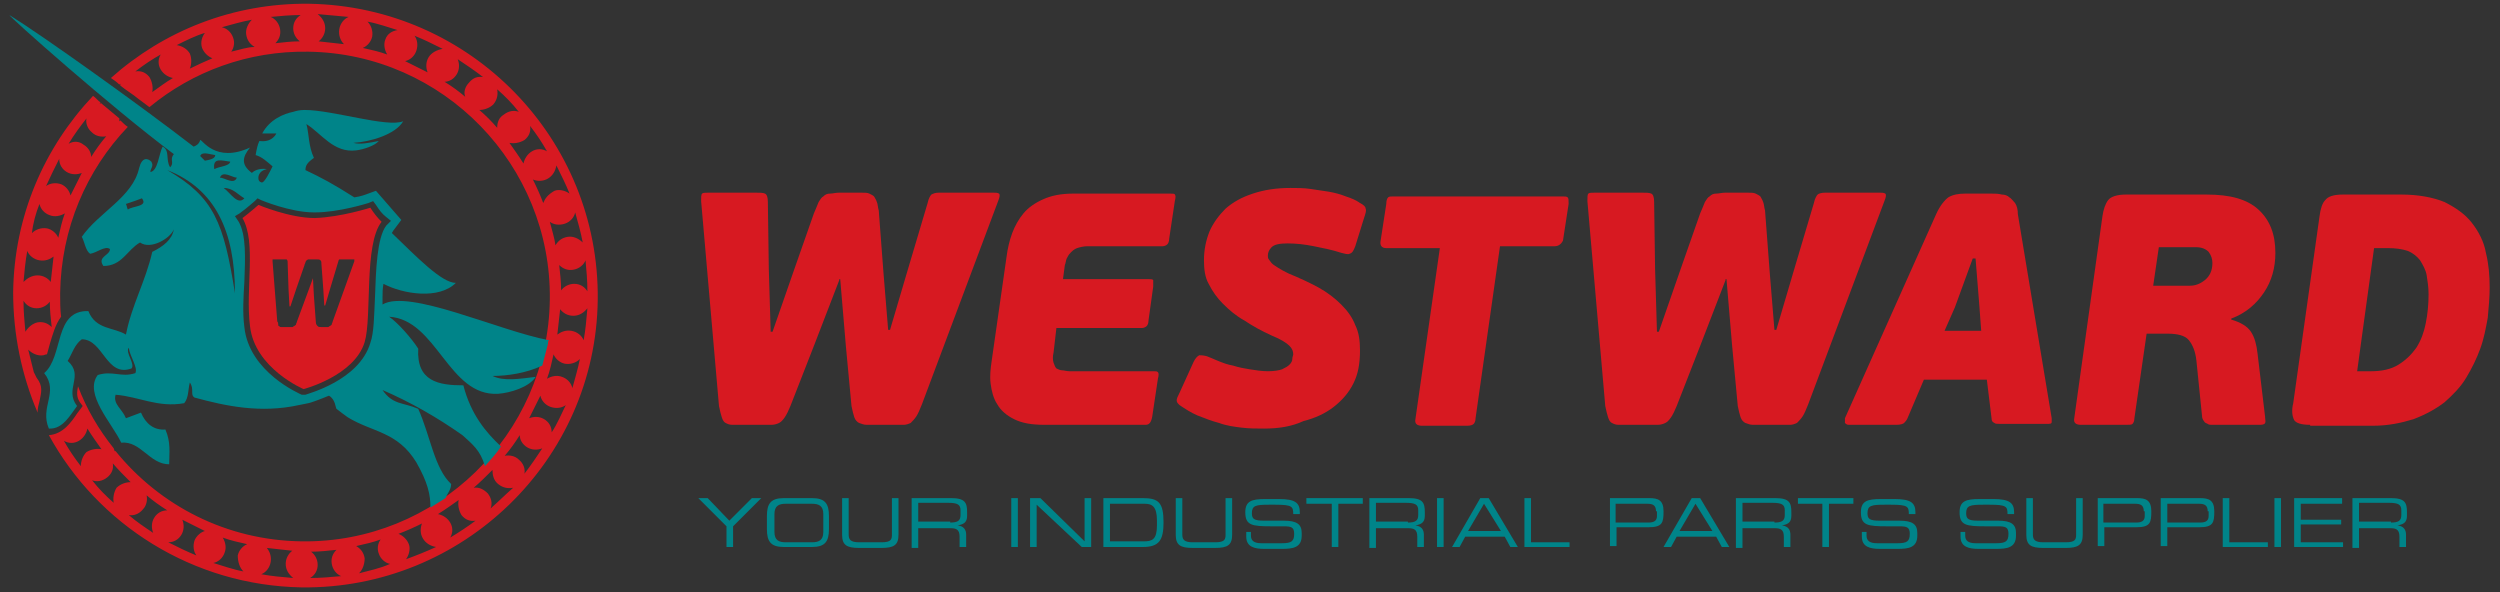 <?xml version="1.0" encoding="utf-8"?>
<!-- Generator: Adobe Illustrator 21.0.2, SVG Export Plug-In . SVG Version: 6.00 Build 0)  -->
<svg version="1.1" id="Layer_1" xmlns="http://www.w3.org/2000/svg" xmlns:xlink="http://www.w3.org/1999/xlink" x="0px" y="0px"
	 viewBox="0 0 266 63" enable-background="new 0 0 266 63" xml:space="preserve">
<rect x="0" y="0" width="266" height="63" fill="#333333" stroke="none"/>
<g>
	<path fill="#D71921" d="M89.3,29.8l-2.7,7l-2.5,6.4c-0.2,0.5-0.4,0.9-0.6,1.2c-0.2,0.3-0.4,0.5-0.6,0.6c-0.2,0.1-0.5,0.2-0.8,0.2
		c-0.3,0-0.6,0-1,0h-2.2c-0.4,0-0.7,0-1,0c-0.3,0-0.5-0.1-0.7-0.2c-0.2-0.1-0.3-0.3-0.4-0.6c-0.1-0.3-0.2-0.7-0.3-1.2l-1.9-21.8
		c0-0.4,0-0.7,0.1-0.8c0.1-0.1,0.4-0.1,0.7-0.1h5c0.4,0,0.8,0,1,0.1c0.2,0.1,0.3,0.4,0.3,0.9l0.1,7.1l0.2,6.7h0.2l2.4-6.9l2-5.7
		c0.2-0.5,0.4-0.9,0.5-1.2c0.2-0.3,0.3-0.5,0.5-0.6c0.2-0.2,0.4-0.3,0.7-0.3c0.3,0,0.6-0.1,1-0.1h2.3c0.4,0,0.7,0,0.9,0.1
		c0.2,0.1,0.4,0.2,0.5,0.3c0.1,0.2,0.2,0.3,0.3,0.6c0.1,0.2,0.1,0.6,0.2,0.9l0.5,6.6l0.5,6.1h0.2l1.8-6.1l2.2-7.4
		c0.1-0.5,0.3-0.8,0.4-0.9c0.2-0.1,0.4-0.2,0.8-0.2l5.8,0c0.3,0,0.4,0,0.6,0.1c0.1,0.1,0.1,0.3-0.1,0.8l-8.1,21.6
		c-0.2,0.5-0.4,1-0.6,1.3c-0.2,0.3-0.4,0.5-0.6,0.7c-0.2,0.1-0.5,0.2-0.7,0.2c-0.3,0-0.6,0-1,0h-2c-0.4,0-0.7,0-1,0
		s-0.5-0.1-0.8-0.2c-0.2-0.1-0.4-0.3-0.5-0.6c-0.1-0.3-0.2-0.7-0.3-1.2l-0.6-6.4l-0.6-7.1H89.3"/>
	<path fill="#D71921" d="M121.9,45.2h-10.8c-1.4,0-2.4-0.2-3.2-0.6c-0.8-0.4-1.4-0.9-1.8-1.6c-0.4-0.6-0.6-1.4-0.7-2.2
		c-0.1-0.8,0-1.6,0.1-2.3l1.6-11.2c0.1-0.8,0.3-1.7,0.6-2.5c0.3-0.8,0.7-1.5,1.2-2.1c0.5-0.6,1.2-1.1,2.1-1.5
		c0.9-0.4,1.9-0.6,3.2-0.6h10.3c0.3,0,0.5,0,0.5,0.1c0.1,0.1,0.1,0.3,0,0.7l-0.6,4c0,0.3-0.1,0.5-0.2,0.6c-0.1,0.1-0.3,0.2-0.5,0.2
		h-8c-0.4,0-0.8,0.1-1.1,0.2c-0.3,0.1-0.5,0.3-0.7,0.5c-0.2,0.2-0.3,0.4-0.4,0.6c-0.1,0.2-0.1,0.5-0.2,0.7l-0.2,1.5h9.1
		c0.3,0,0.4,0,0.5,0.1c0,0.1,0,0.3,0,0.7l-0.5,3.6c0,0.3-0.1,0.5-0.2,0.6c-0.1,0.1-0.3,0.2-0.5,0.2h-9.1l-0.3,2.6
		c-0.1,0.4-0.1,0.8,0,1.1c0.1,0.3,0.2,0.5,0.3,0.6c0.2,0.1,0.4,0.2,0.6,0.2c0.2,0,0.5,0.1,0.8,0.1h8.9c0.3,0,0.4,0,0.5,0.1
		c0.1,0.1,0.1,0.3,0,0.7l-0.6,4C122.5,44.9,122.3,45.2,121.9,45.2"/>
	<path fill="#D71921" d="M134.5,45.6c-0.8,0-1.6,0-2.4-0.1c-0.8-0.1-1.6-0.2-2.4-0.5c-0.8-0.2-1.5-0.5-2.3-0.8
		c-0.7-0.3-1.3-0.7-1.9-1.1c-0.2-0.2-0.3-0.3-0.3-0.5c0-0.2,0.1-0.4,0.3-0.8l1.5-3.3c0.2-0.4,0.4-0.6,0.6-0.7c0.2,0,0.4,0,0.8,0.1
		c0.3,0.1,0.7,0.3,1.2,0.5c0.5,0.2,1,0.4,1.6,0.5c0.6,0.2,1.2,0.3,1.8,0.4c0.6,0.1,1.3,0.2,1.9,0.2c0.7,0,1.2-0.1,1.5-0.2
		c0.4-0.2,0.6-0.3,0.8-0.5c0.2-0.2,0.3-0.4,0.3-0.6c0-0.2,0.1-0.4,0.1-0.5c0-0.3-0.1-0.6-0.4-0.9c-0.3-0.3-0.9-0.7-1.9-1.1
		c-1.1-0.5-2-1-2.9-1.6c-0.9-0.5-1.6-1.1-2.3-1.8c-0.6-0.6-1.1-1.3-1.5-2.1c-0.4-0.7-0.5-1.6-0.5-2.5c0-1.1,0.2-2.1,0.6-3.1
		c0.4-0.9,1-1.7,1.7-2.4c0.8-0.7,1.7-1.2,2.9-1.6c1.2-0.4,2.5-0.6,4-0.6c0.7,0,1.4,0,2.1,0.1c0.7,0.1,1.4,0.2,2,0.3
		c0.6,0.1,1.3,0.3,1.8,0.5c0.6,0.2,1.1,0.4,1.5,0.7c0.4,0.2,0.6,0.4,0.6,0.6c0.1,0.2,0,0.5-0.2,1.1l-0.9,2.9
		c-0.2,0.5-0.3,0.7-0.6,0.8c-0.2,0.1-0.5,0-0.9-0.1c-0.9-0.3-1.9-0.5-2.9-0.7c-1-0.2-1.9-0.3-2.8-0.3c-0.8,0-1.4,0.1-1.7,0.4
		c-0.3,0.3-0.4,0.6-0.4,0.9c0,0.1,0,0.3,0.1,0.4c0.1,0.1,0.2,0.3,0.3,0.4c0.2,0.2,0.4,0.3,0.7,0.5c0.3,0.2,0.7,0.4,1.1,0.6
		c1.2,0.5,2.3,1,3.2,1.5c0.9,0.5,1.7,1.1,2.4,1.8c0.7,0.7,1.2,1.4,1.5,2.2c0.4,0.8,0.5,1.7,0.5,2.7c0,1.4-0.2,2.5-0.7,3.5
		c-0.5,1-1.2,1.8-2.1,2.5c-0.9,0.7-2,1.2-3.2,1.5C137.4,45.4,136,45.6,134.5,45.6"/>
	<path fill="#D71921" d="M165.4,26.2h-5.8L157,44.5c0,0.3-0.1,0.5-0.2,0.6c-0.1,0.1-0.3,0.2-0.7,0.2h-4.8c-0.5,0-0.8-0.2-0.7-0.7
		l2.6-18.2h-5.7c-0.5,0-0.7-0.3-0.6-0.8l0.6-3.9c0-0.4,0.1-0.6,0.2-0.7c0.1-0.1,0.3-0.1,0.6-0.1h17.9c0.3,0,0.5,0,0.6,0.1
		c0.1,0.1,0.1,0.3,0.1,0.7l-0.6,3.9C166.1,26,165.8,26.2,165.4,26.2"/>
	<path fill="#D71921" d="M183.6,29.8l-2.7,7l-2.5,6.4c-0.2,0.5-0.4,0.9-0.6,1.2c-0.2,0.3-0.4,0.5-0.6,0.6c-0.2,0.1-0.5,0.2-0.8,0.2
		c-0.3,0-0.6,0-1,0h-2.2c-0.4,0-0.7,0-1,0c-0.3,0-0.5-0.1-0.7-0.2c-0.2-0.1-0.3-0.3-0.4-0.6c-0.1-0.3-0.2-0.7-0.3-1.2l-1.9-21.8
		c0-0.4,0-0.7,0.1-0.8c0.1-0.1,0.4-0.1,0.7-0.1h5c0.4,0,0.8,0,1,0.1c0.2,0.1,0.3,0.4,0.3,0.9l0.1,7.1l0.2,6.7h0.2l2.4-6.9l2-5.7
		c0.2-0.5,0.4-0.9,0.5-1.2c0.2-0.3,0.3-0.5,0.5-0.6c0.2-0.2,0.4-0.3,0.7-0.3c0.3,0,0.6-0.1,1-0.1h2.3c0.4,0,0.7,0,0.9,0.1
		c0.2,0.1,0.4,0.2,0.5,0.3c0.1,0.2,0.2,0.3,0.3,0.6c0.1,0.2,0.1,0.6,0.2,0.9l0.5,6.6l0.5,6.1h0.2l1.8-6.1l2.2-7.4
		c0.1-0.5,0.3-0.8,0.4-0.9c0.1-0.1,0.4-0.2,0.8-0.2l5.8,0c0.3,0,0.4,0,0.6,0.1c0.1,0.1,0.1,0.3-0.1,0.8l-8.1,21.6
		c-0.2,0.5-0.4,1-0.6,1.3c-0.2,0.3-0.4,0.5-0.6,0.7c-0.2,0.1-0.5,0.2-0.7,0.2c-0.3,0-0.6,0-1,0h-2c-0.4,0-0.7,0-1,0
		c-0.3,0-0.5-0.1-0.8-0.2c-0.2-0.1-0.4-0.3-0.5-0.6c-0.1-0.3-0.2-0.7-0.3-1.2l-0.6-6.4l-0.6-7.1H183.6"/>
	<path fill="#D71921" d="M211.4,40.4h-6.7l-1.7,4c-0.1,0.3-0.3,0.5-0.4,0.6c-0.1,0.1-0.4,0.2-0.8,0.2h-5.1c-0.2,0-0.3-0.1-0.4-0.2
		c0-0.1,0-0.3,0-0.5l9.7-21.7c0.4-0.9,0.9-1.5,1.3-1.8c0.5-0.3,1.1-0.4,1.8-0.4h2.8c0.4,0,0.7,0,1.1,0.1c0.3,0,0.6,0.1,0.8,0.3
		c0.2,0.1,0.4,0.4,0.6,0.6c0.2,0.3,0.3,0.7,0.3,1.2l3.6,21.7c0,0.1,0,0.3,0,0.4c0,0.2-0.2,0.2-0.5,0.2h-5c-0.3,0-0.5,0-0.6-0.1
		c-0.2-0.1-0.3-0.2-0.3-0.5L211.4,40.4 M206.9,35.2h3.9l-0.2-2.7l-0.4-5h-0.3l-1.9,5.2L206.9,35.2z"/>
	<path fill="#D71921" d="M227.1,44.5c0,0.3-0.1,0.5-0.2,0.6c-0.1,0.1-0.3,0.1-0.7,0.1h-4.8c-0.5,0-0.8-0.2-0.7-0.7l3-21.5
		c0.1-0.7,0.3-1.3,0.6-1.7c0.3-0.4,1-0.6,1.9-0.6h8.6c2.5,0,4.3,0.5,5.5,1.6c1.2,1.1,1.8,2.6,1.8,4.6c0,1.6-0.4,3-1.2,4.2
		c-0.8,1.2-1.9,2.2-3.5,2.8l0,0.1c1,0.3,1.7,0.7,2.1,1.3c0.4,0.6,0.6,1.4,0.7,2.3l0.8,6.7c0,0.3,0.1,0.6,0,0.7
		c0,0.1-0.2,0.2-0.5,0.2h-4.5c-0.2,0-0.4,0-0.6,0c-0.2,0-0.4,0-0.5-0.1c-0.2-0.1-0.3-0.1-0.4-0.3c-0.1-0.1-0.2-0.3-0.2-0.5l-0.6-5.9
		c-0.1-1-0.4-1.7-0.8-2.2c-0.4-0.5-1.2-0.7-2.3-0.7h-2.2L227.1,44.5 M229.1,30.4h3.9c0.6,0,1.1-0.2,1.6-0.6c0.5-0.4,0.8-1,0.8-1.8
		c0-0.4-0.1-0.8-0.4-1.2c-0.3-0.3-0.7-0.5-1.4-0.5h-3.9L229.1,30.4z"/>
	<path fill="#D71921" d="M245.8,45.2c-1,0-1.5-0.2-1.7-0.5c-0.2-0.4-0.3-1-0.1-1.8l2.8-19.9c0.1-0.8,0.3-1.4,0.6-1.7
		c0.3-0.4,0.9-0.6,1.9-0.6h6.2c1.8,0,3.4,0.3,4.6,0.8c1.2,0.6,2.2,1.3,2.9,2.2c0.7,0.9,1.3,2,1.5,3.2c0.3,1.2,0.4,2.4,0.4,3.7
		c0,1-0.1,2.1-0.2,3.2c-0.2,1.1-0.4,2.2-0.8,3.3c-0.4,1.1-0.9,2.1-1.5,3.1c-0.6,1-1.4,1.8-2.3,2.6c-0.9,0.7-2,1.3-3.3,1.8
		c-1.3,0.4-2.7,0.7-4.3,0.7H245.8 M252.6,26.4l-1.8,13.1h1.5c1.1,0,2.1-0.2,2.9-0.7c0.8-0.5,1.4-1.1,1.9-1.8c0.5-0.8,0.8-1.6,1-2.6
		c0.2-1,0.3-2,0.3-3.1c0-0.7-0.1-1.4-0.2-2c-0.1-0.6-0.4-1.1-0.7-1.6c-0.3-0.4-0.8-0.8-1.3-1c-0.6-0.2-1.3-0.3-2.1-0.3H252.6z"/>
	<path fill-rule="evenodd" clip-rule="evenodd" fill="#FFFFFF" d="M40.3,23.5c-0.1-0.1-0.2-0.3-0.3-0.4c0,0.4,0,0.7,0,1.1
		C40.1,23.9,40.2,23.7,40.3,23.5"/>
	<path fill="#D71921" d="M32.9,0.4c-8.1-0.1-15.5,2.9-21.1,7.9c0.3,0.2,0.6,0.4,0.9,0.7c0,0,0.1-0.1,0.1-0.1c0,0.1,0,0.1,0,0.2
		c0.6,0.5,1.3,0.9,1.9,1.4c0.4,0.3,0.8,0.6,1.2,0.9c4.6-3.8,10.5-6,16.9-5.9c14.4,0.2,25.9,12.1,25.7,26.4
		c-0.2,14.4-12.1,25.9-26.4,25.7c-8-0.1-15.1-3.8-19.8-9.6l-0.1,0l-0.1-0.3c-1.6-2-2.9-4.2-3.8-6.6c-0.1,0.6-0.2,1.1,0.2,1.7
		l0.3,0.4l-0.3,0.4c-0.1,0.1-0.2,0.3-0.3,0.4c-0.6,0.9-1.5,2.2-3,2.3c5.2,9.5,15.3,16,26.9,16.2c17.1,0.2,31.3-13.5,31.5-30.6
		C63.8,14.8,50.1,0.7,32.9,0.4 M16.2,9.8c0.1-0.5,0-1.1-0.3-1.6c-0.4-0.5-0.9-0.7-1.5-0.6c0.9-0.7,1.8-1.3,2.7-1.8
		c-0.3,0.5-0.3,1.1,0,1.6c0.3,0.5,0.8,0.8,1.3,0.9C17.7,8.7,16.9,9.3,16.2,9.8z M20.2,7.3c0.2-0.5,0.2-1.1,0-1.6
		c-0.3-0.5-0.8-0.8-1.4-0.9c1-0.5,2-1,3-1.3c-0.3,0.4-0.5,1-0.3,1.6c0.2,0.5,0.6,0.9,1.1,1.1C21.9,6.5,21,6.9,20.2,7.3z M24.6,5.5
		c0.3-0.4,0.4-1,0.2-1.5c-0.2-0.6-0.7-1-1.2-1.1c1.1-0.3,2.1-0.6,3.2-0.8c-0.4,0.4-0.7,1-0.6,1.6c0.1,0.6,0.4,1,0.9,1.3
		C26.3,5,25.5,5.3,24.6,5.5z M31.9,4.4c-0.9,0-1.7,0.1-2.6,0.2c0.4-0.4,0.6-0.9,0.5-1.5c-0.1-0.6-0.5-1.1-1-1.3
		c1.1-0.1,2.1-0.2,3.2-0.2c-0.5,0.3-0.8,0.8-0.8,1.4C31.2,3.5,31.4,4,31.9,4.4z M8.6,49.6c-0.7-0.9-1.3-1.8-1.8-2.7
		c0.5,0.3,1.1,0.3,1.6,0c0.5-0.3,0.8-0.8,0.9-1.3c0.5,0.8,1,1.5,1.5,2.2c-0.5-0.1-1.1,0-1.6,0.3C8.8,48.5,8.6,49.1,8.6,49.6z
		 M12.1,53.5c-0.8-0.7-1.6-1.5-2.3-2.4c0.5,0.2,1.1,0.1,1.6-0.3c0.5-0.4,0.7-0.9,0.6-1.5c0.6,0.7,1.2,1.3,1.9,2
		c-0.5,0-1.1,0.2-1.5,0.6C12.1,52.4,12,53,12.1,53.5z M16.4,55.1c-0.3,0.5-0.3,1.1-0.1,1.6c-0.9-0.6-1.8-1.2-2.6-1.9
		c0.5,0.1,1.1-0.1,1.5-0.6c0.4-0.4,0.5-1,0.4-1.5c0.7,0.6,1.4,1.1,2.2,1.6C17.2,54.3,16.7,54.6,16.4,55.1z M20.7,57.5
		c-0.2,0.6-0.1,1.2,0.2,1.6c-1-0.4-2-0.9-3-1.4c0.6,0,1.1-0.3,1.4-0.8c0.3-0.5,0.3-1.1,0.1-1.6c0.8,0.4,1.6,0.8,2.4,1.2
		C21.4,56.6,20.9,57,20.7,57.5z M25.9,60.8c-1.1-0.2-2.2-0.6-3.2-0.9c0.5-0.1,1-0.5,1.2-1.1c0.2-0.5,0.1-1.1-0.2-1.6
		c0.8,0.3,1.7,0.5,2.6,0.7c-0.5,0.2-0.9,0.7-1,1.2C25.3,59.8,25.5,60.4,25.9,60.8z M27.8,61.1c0.5-0.2,0.9-0.7,1-1.3
		c0.1-0.6-0.1-1.1-0.4-1.5c0.9,0.1,1.8,0.2,2.7,0.3c-0.4,0.3-0.7,0.8-0.7,1.4c0,0.6,0.3,1.1,0.8,1.5C30,61.4,28.9,61.3,27.8,61.1z
		 M62.5,31c-0.3-0.5-0.8-0.8-1.4-0.8c-0.6,0-1.1,0.3-1.4,0.7c0-0.9-0.1-1.8-0.2-2.7c0.4,0.4,0.9,0.6,1.5,0.5c0.6-0.1,1.1-0.5,1.3-1
		C62.4,28.7,62.5,29.9,62.5,31z M36.6,4.7c-0.9-0.1-1.8-0.2-2.7-0.3c0.4-0.3,0.7-0.8,0.7-1.4c0-0.6-0.3-1.1-0.8-1.5
		c1.1,0.1,2.2,0.2,3.3,0.3c-0.5,0.2-0.9,0.7-1,1.3C36,3.7,36.2,4.3,36.6,4.7z M41,4.2c-0.2,0.5-0.1,1.1,0.2,1.6
		c-0.8-0.3-1.7-0.5-2.6-0.7c0.5-0.2,0.9-0.7,1-1.2c0.1-0.6-0.1-1.2-0.5-1.6c1.1,0.2,2.2,0.6,3.2,0.9C41.7,3.3,41.2,3.6,41,4.2z
		 M45.6,6.1c-0.3,0.5-0.3,1.1-0.1,1.6c-0.8-0.4-1.6-0.8-2.4-1.2c0.5-0.1,1-0.5,1.2-1.1c0.2-0.6,0.1-1.2-0.2-1.6c1,0.4,2,0.9,3,1.4
		C46.5,5.3,45.9,5.6,45.6,6.1z M49.5,10.3c-0.7-0.6-1.4-1.1-2.2-1.6c0.5,0,1-0.3,1.3-0.8c0.3-0.5,0.3-1.1,0.1-1.6
		c0.9,0.6,1.8,1.2,2.7,1.9c-0.6-0.1-1.1,0.1-1.5,0.6C49.5,9.2,49.3,9.8,49.5,10.3z M52.9,13.6c-0.6-0.7-1.2-1.3-1.9-1.9
		c0.5,0,1.1-0.2,1.5-0.6c0.4-0.5,0.5-1,0.4-1.6c0.8,0.7,1.6,1.5,2.3,2.4c-0.5-0.2-1.1-0.1-1.6,0.3C53.1,12.5,52.9,13,52.9,13.6z
		 M55.7,17.4c-0.5-0.8-1-1.5-1.5-2.2c0.5,0.1,1.1,0,1.6-0.3c0.5-0.4,0.7-0.9,0.6-1.5c0.7,0.9,1.3,1.8,1.8,2.7
		c-0.5-0.3-1.1-0.3-1.6,0C56.1,16.4,55.8,16.9,55.7,17.4z M57.8,21.6c-0.3-0.8-0.7-1.7-1.1-2.5c0.5,0.2,1.1,0.2,1.6-0.1
		c0.5-0.3,0.8-0.8,0.9-1.4c0.5,1,1,2,1.4,3c-0.4-0.3-1.1-0.5-1.6-0.3C58.3,20.7,58,21.1,57.8,21.6z M58.5,23.6
		c0.4,0.3,1,0.4,1.6,0.2c0.6-0.2,1-0.7,1.1-1.2c0.3,1.1,0.6,2.1,0.8,3.2c-0.4-0.4-1-0.7-1.6-0.6c-0.6,0.1-1,0.4-1.3,0.9
		C59,25.3,58.7,24.4,58.5,23.6z M33,61.5c0.5-0.3,0.8-0.8,0.8-1.4c0-0.6-0.3-1.1-0.7-1.4c0.9,0,1.8-0.1,2.7-0.2
		c-0.4,0.4-0.6,0.9-0.5,1.5c0.1,0.6,0.5,1.1,1,1.3C35.2,61.4,34.1,61.5,33,61.5z M38.2,61c0.4-0.4,0.6-1,0.6-1.6
		c-0.1-0.6-0.4-1-0.9-1.3c0.9-0.2,1.8-0.4,2.6-0.7c-0.3,0.4-0.4,1-0.2,1.5c0.2,0.6,0.7,1,1.2,1.1C40.4,60.5,39.3,60.7,38.2,61z
		 M43.2,59.5c0.3-0.4,0.5-1.1,0.3-1.6c-0.2-0.5-0.6-0.9-1.1-1.1c0.8-0.3,1.7-0.7,2.5-1.1c-0.2,0.5-0.2,1.1,0.1,1.6
		c0.3,0.5,0.8,0.8,1.4,0.9C45.3,58.7,44.3,59.1,43.2,59.5z M47.9,57.2c0.3-0.5,0.3-1.1,0-1.6c-0.3-0.5-0.8-0.8-1.3-0.9
		c0.8-0.5,1.5-1,2.2-1.5c-0.1,0.5,0,1.1,0.3,1.6c0.4,0.5,0.9,0.7,1.5,0.6C49.8,56,48.9,56.6,47.9,57.2z M52.2,54.1
		c0.2-0.5,0.1-1.1-0.3-1.6c-0.4-0.4-0.9-0.7-1.5-0.6c0.7-0.6,1.3-1.2,2-1.9c0,0.5,0.1,1.1,0.6,1.5c0.5,0.4,1,0.5,1.6,0.4
		C53.8,52.6,53,53.4,52.2,54.1z M55.8,50.4c0.1-0.5-0.1-1.1-0.6-1.5c-0.4-0.4-1-0.5-1.5-0.4c0.6-0.7,1.1-1.4,1.6-2.2
		c0,0.5,0.3,1,0.8,1.3c0.5,0.3,1.1,0.3,1.6,0.1C57.1,48.6,56.5,49.5,55.8,50.4z M58.7,46c0-0.6-0.3-1.1-0.8-1.4
		c-0.5-0.3-1.1-0.3-1.6-0.1c0.4-0.8,0.8-1.6,1.2-2.4c0.1,0.5,0.5,1,1.1,1.2c0.6,0.2,1.2,0.1,1.6-0.2C59.7,44.1,59.3,45.1,58.7,46z
		 M60.9,41.3c-0.1-0.5-0.5-1-1.1-1.2c-0.5-0.2-1.1-0.1-1.6,0.2c0.3-0.8,0.5-1.7,0.7-2.6c0.2,0.5,0.7,0.9,1.2,1
		c0.6,0.1,1.2-0.1,1.6-0.5C61.5,39.2,61.2,40.2,60.9,41.3z M62.1,36.2c-0.2-0.5-0.7-0.9-1.3-1c-0.6-0.1-1.1,0.1-1.5,0.4
		c0.1-0.9,0.2-1.8,0.3-2.7c0.3,0.4,0.8,0.7,1.4,0.7c0.6,0,1.1-0.3,1.5-0.8C62.4,34,62.3,35.1,62.1,36.2z"/>
	<path fill="#D71921" d="M4.2,42.7c0.2-1,0.4-1.6-0.3-2.5c-0.2-0.4-0.3-0.6-0.3-0.6C3.4,38.8,3.2,38,3,37.2c0.4,0.4,1,0.7,1.6,0.6
		c0.1,0,0.2-0.1,0.4-0.1c0.1-0.4,0.2-0.7,0.3-1.1c0.3-1,0.6-2.1,1.2-2.9c-0.1-0.8-0.1-1.6-0.1-2.5c0.1-6.9,2.8-13.1,7.2-17.7
		c-0.3-0.2-0.5-0.4-0.8-0.7c0,0.1-0.1,0.1-0.1,0.1c0-0.1,0-0.2,0-0.3c-0.6-0.5-1.2-1-1.8-1.5c0,0-0.1-0.1-0.1-0.1
		c-0.1,0-0.2,0-0.2,0c0,0,0.1-0.1,0.1-0.1c-0.3-0.2-0.5-0.5-0.8-0.7C4.7,15.7,1.5,23,1.4,31.1C1.4,35.6,2.3,39.9,4,43.9
		C4,43.4,4.1,43.1,4.2,42.7 M9.2,12.6c-0.1,0.5,0.1,1.1,0.6,1.5c0.4,0.4,1,0.5,1.5,0.4c-0.6,0.7-1.1,1.4-1.6,2.2
		c0-0.5-0.3-1-0.8-1.3C8.4,15,7.8,15,7.3,15.3C7.9,14.3,8.5,13.5,9.2,12.6z M6.3,16.9c0,0.6,0.3,1.1,0.8,1.4
		c0.5,0.3,1.1,0.3,1.6,0.1c-0.4,0.8-0.8,1.6-1.2,2.4c-0.1-0.5-0.5-1-1-1.2c-0.6-0.2-1.2-0.1-1.6,0.2C5.3,18.9,5.8,17.9,6.3,16.9z
		 M4.2,21.7c0.1,0.5,0.5,1,1.1,1.2c0.5,0.2,1.1,0.1,1.6-0.2c-0.3,0.8-0.5,1.7-0.7,2.6c-0.2-0.5-0.7-0.9-1.2-1
		c-0.6-0.1-1.2,0.1-1.6,0.5C3.5,23.8,3.8,22.7,4.2,21.7z M2.9,26.7c0.2,0.5,0.7,0.9,1.3,1c0.6,0.1,1.1-0.1,1.5-0.4
		c-0.1,0.9-0.2,1.8-0.3,2.7c-0.3-0.4-0.8-0.7-1.4-0.7c-0.6,0-1.1,0.3-1.5,0.7C2.6,28.9,2.7,27.8,2.9,26.7z M2.7,35.3
		c-0.1-1.1-0.2-2.2-0.2-3.3c0.3,0.5,0.8,0.8,1.4,0.8c0.6,0,1.1-0.3,1.4-0.7c0,0.9,0.1,1.8,0.2,2.7c-0.4-0.4-0.9-0.6-1.5-0.5
		C3.5,34.4,3,34.8,2.7,35.3z"/>
	<path fill-rule="evenodd" clip-rule="evenodd" fill="#D71921" d="M39.4,22.1c0,0-3.1,1-5.9,1.1c-2.7,0-6-1.4-6-1.4
		s-0.9,0.8-1.7,1.4c1.5,2.6,0.3,7.5,0.8,11.5c0.5,4.5,5.7,6.7,5.7,6.7s5.4-1.4,6.5-5c0.8-2.7-0.1-10.4,1.8-12.8
		C40.1,23.1,39.8,22.7,39.4,22.1 M37.7,27.8l-2.3,6.4c0,0.1-0.1,0.2-0.1,0.3c0,0.1-0.1,0.1-0.2,0.2c-0.1,0-0.1,0.1-0.2,0.1
		c-0.1,0-0.2,0-0.2,0h-0.5c-0.2,0-0.3,0-0.4-0.1c-0.1-0.1-0.2-0.2-0.2-0.5l-0.2-2.7l-0.1-1.9h0l-0.7,1.9l-1,2.7
		c0,0.1-0.1,0.2-0.1,0.3c0,0.1-0.1,0.1-0.2,0.2c-0.1,0-0.1,0.1-0.2,0.1c-0.1,0-0.2,0-0.3,0h-0.6c-0.1,0-0.2,0-0.3,0
		c-0.1,0-0.1,0-0.2-0.1c-0.1,0-0.1-0.1-0.1-0.2c0-0.1,0-0.2-0.1-0.3L29,27.8c0-0.1,0-0.2,0-0.2c0,0,0.1,0,0.1,0h1.2
		c0.1,0,0.2,0,0.2,0c0,0,0.1,0.1,0.1,0.2l0.1,3l0.1,1.8h0.1l0.6-1.8l0.9-2.6c0-0.1,0.1-0.2,0.1-0.3c0-0.1,0.1-0.1,0.1-0.2
		c0.1,0,0.1-0.1,0.2-0.1c0.1,0,0.2,0,0.3,0h0.6c0.2,0,0.3,0,0.4,0.1c0.1,0.1,0.1,0.2,0.1,0.4l0.2,2.7l0.1,1.7h0.1l0.5-1.7l0.9-3
		c0-0.1,0.1-0.2,0.1-0.2c0,0,0.1,0,0.2,0h1.3c0.1,0,0.1,0,0.1,0C37.7,27.6,37.7,27.7,37.7,27.8z"/>
	<polyline fill="#008489" points="77.3,56 74.3,53 75.3,53 77.6,55.4 80,53 81,53 78,56 78,58.2 77.3,58.2 77.3,56 	"/>
	<path fill="#008489" d="M81.6,54.9c0-1.3,0.4-1.9,1.8-1.9h3c1.4,0,1.8,0.6,1.8,1.9v1.4c0,1.3-0.4,1.9-1.8,1.9h-3
		c-1.4,0-1.8-0.6-1.8-1.9V54.9 M87.6,54.7c0-0.9-0.5-1.1-1.2-1.1h-2.8c-0.7,0-1.2,0.2-1.2,1.1v1.9c0,0.9,0.5,1.1,1.2,1.1h2.8
		c0.7,0,1.2-0.2,1.2-1.1V54.7z"/>
	<path fill="#008489" d="M89.6,53h0.7v3.9c0,0.5,0.2,0.8,1.1,0.8h2.4c1,0,1.1-0.3,1.1-0.8V53h0.7v3.9c0,1.1-0.5,1.4-1.8,1.4h-2.4
		c-1.3,0-1.8-0.3-1.8-1.4V53"/>
	<path fill="#008489" d="M97,53h4.2c1.5,0,1.7,0.5,1.7,1.5v0.4c0,0.7-0.4,0.9-1,1v0c0.7,0.1,0.9,0.5,0.9,1v1.3h-0.7v-1.1
		c0-0.8-0.4-0.9-1-0.9h-3.4v2.1H97V53 M101.1,55.6c0.8,0,1.1-0.2,1.1-0.8v-0.5c0-0.6-0.3-0.8-1.3-0.8h-3.2v2H101.1z"/>
	<rect x="107.6" y="53" fill="#008489" width="0.7" height="5.2"/>
	<polyline fill="#008489" points="109.6,53 110.7,53 115.4,57.6 115.4,53 116.1,53 116.1,58.2 115.1,58.2 110.3,53.7 110.3,58.2 
		109.6,58.2 109.6,53 	"/>
	<path fill="#008489" d="M117.4,53h4.2c1.7,0,2.2,0.5,2.2,2.6c0,1.9-0.5,2.6-2.2,2.6h-4.2V53 M123.1,55.4c0-1.5-0.5-1.8-1.3-1.8
		h-3.7v4h3.6c0.9,0,1.4-0.2,1.4-1.7V55.4z"/>
	<path fill="#008489" d="M125.1,53h0.7v3.9c0,0.5,0.2,0.8,1.1,0.8h2.4c1,0,1.1-0.3,1.1-0.8V53h0.7v3.9c0,1.1-0.5,1.4-1.8,1.4h-2.4
		c-1.3,0-1.8-0.3-1.8-1.4V53"/>
	<path fill="#008489" d="M132.4,56.6h0.7V57c0,0.5,0.3,0.8,1.1,0.8h2.2c1,0,1.3-0.2,1.3-1c0-0.7-0.3-0.8-1.1-0.8h-1.3
		c-2.1,0-2.8-0.1-2.8-1.5c0-1.2,0.7-1.4,2.1-1.4h1.5c1.7,0,2.2,0.4,2.2,1.4v0.2h-0.7c0-0.8-0.1-1-1.9-1h-0.7c-1.4,0-1.8,0.1-1.8,0.9
		c0,0.6,0.2,0.8,1.3,0.8h2.1c1.4,0,1.9,0.4,1.9,1.3v0.3c0,1.3-1,1.4-2.1,1.4h-1.9c-1,0-1.9-0.2-1.9-1.3V56.6"/>
	<polyline fill="#008489" points="141.7,53.6 139,53.6 139,53 145,53 145,53.6 142.4,53.6 142.4,58.2 141.7,58.2 141.7,53.6 	"/>
	<path fill="#008489" d="M145.7,53h4.2c1.5,0,1.7,0.5,1.7,1.5v0.4c0,0.7-0.4,0.9-1,1v0c0.7,0.1,0.9,0.5,0.9,1v1.3h-0.7v-1.1
		c0-0.8-0.4-0.9-1-0.9h-3.4v2.1h-0.7V53 M149.8,55.6c0.8,0,1.1-0.2,1.1-0.8v-0.5c0-0.6-0.3-0.8-1.3-0.8h-3.2v2H149.8z"/>
	<rect x="152.9" y="53" fill="#008489" width="0.7" height="5.2"/>
	<path fill="#008489" d="M157.5,53h0.9l3.1,5.2h-0.8l-0.6-1.1h-4.2l-0.6,1.1h-0.8L157.5,53 M157.9,53.6l-1.7,2.9h3.5L157.9,53.6z"/>
	<polyline fill="#008489" points="162.2,53 162.9,53 162.9,57.7 167,57.7 167,58.2 162.2,58.2 162.2,53 	"/>
	<path fill="#008489" d="M171.2,53h4.3c0.9,0,1.5,0.2,1.5,1.4c0,1.2-0.1,1.7-1.6,1.7h-3.4v2h-0.7V53 M176.2,54.4
		c0-0.6-0.3-0.8-0.9-0.8h-3.4v2h3.5c0.6,0,0.9-0.2,0.9-0.7V54.4z"/>
	<path fill="#008489" d="M180,53h0.9l3.1,5.2h-0.8l-0.6-1.1h-4.2l-0.6,1.1h-0.8L180,53 M180.4,53.6l-1.7,2.9h3.5L180.4,53.6z"/>
	<path fill="#008489" d="M184.7,53h4.2c1.5,0,1.7,0.5,1.7,1.5v0.4c0,0.7-0.4,0.9-1,1v0c0.7,0.1,0.9,0.5,0.9,1v1.3h-0.7v-1.1
		c0-0.8-0.4-0.9-1-0.9h-3.4v2.1h-0.7V53 M188.8,55.6c0.8,0,1.1-0.2,1.1-0.8v-0.5c0-0.6-0.3-0.8-1.3-0.8h-3.2v2H188.8z"/>
	<polyline fill="#008489" points="193.9,53.6 191.3,53.6 191.3,53 197.2,53 197.2,53.6 194.6,53.6 194.6,58.2 193.9,58.2 
		193.9,53.6 	"/>
	<path fill="#008489" d="M197.9,56.6h0.7V57c0,0.5,0.3,0.8,1.1,0.8h2.2c1,0,1.3-0.2,1.3-1c0-0.7-0.3-0.8-1.1-0.8h-1.3
		c-2.1,0-2.8-0.1-2.8-1.5c0-1.2,0.7-1.4,2.1-1.4h1.5c1.7,0,2.2,0.4,2.2,1.4v0.2h-0.7c0-0.8-0.1-1-1.9-1h-0.7c-1.4,0-1.8,0.1-1.8,0.9
		c0,0.6,0.2,0.8,1.3,0.8h2.1c1.4,0,1.9,0.4,1.9,1.3v0.3c0,1.3-1,1.4-2.1,1.4h-1.9c-1,0-1.9-0.2-1.9-1.3V56.6"/>
	<path fill="#008489" d="M208.4,56.6h0.7V57c0,0.5,0.3,0.8,1.1,0.8h2.2c1,0,1.3-0.2,1.3-1c0-0.7-0.3-0.8-1.1-0.8h-1.3
		c-2.1,0-2.8-0.1-2.8-1.5c0-1.2,0.7-1.4,2.1-1.4h1.5c1.7,0,2.2,0.4,2.2,1.4v0.2h-0.7c0-0.8-0.1-1-1.9-1h-0.7c-1.4,0-1.8,0.1-1.8,0.9
		c0,0.6,0.2,0.8,1.3,0.8h2.1c1.4,0,1.9,0.4,1.9,1.3v0.3c0,1.3-1,1.4-2.1,1.4h-1.9c-1,0-1.9-0.2-1.9-1.3V56.6"/>
	<path fill="#008489" d="M215.6,53h0.7v3.9c0,0.5,0.2,0.8,1.1,0.8h2.4c1,0,1.1-0.3,1.1-0.8V53h0.7v3.9c0,1.1-0.5,1.4-1.8,1.4h-2.4
		c-1.3,0-1.8-0.3-1.8-1.4V53"/>
	<path fill="#008489" d="M223.1,53h4.3c0.9,0,1.5,0.2,1.5,1.4c0,1.2-0.1,1.7-1.6,1.7h-3.4v2h-0.7V53 M228.1,54.4
		c0-0.6-0.3-0.8-0.9-0.8h-3.4v2h3.5c0.6,0,0.9-0.2,0.9-0.7V54.4z"/>
	<path fill="#008489" d="M229.8,53h4.3c0.9,0,1.5,0.2,1.5,1.4c0,1.2-0.1,1.7-1.6,1.7h-3.4v2h-0.7V53 M234.9,54.4
		c0-0.6-0.3-0.8-0.9-0.8h-3.4v2h3.5c0.6,0,0.9-0.2,0.9-0.7V54.4z"/>
	<polyline fill="#008489" points="236.5,53 237.2,53 237.2,57.7 241.3,57.7 241.3,58.2 236.5,58.2 236.5,53 	"/>
	<rect x="242" y="53" fill="#008489" width="0.7" height="5.2"/>
	<polyline fill="#008489" points="244.1,53 249.2,53 249.2,53.6 244.8,53.6 244.8,55.3 249.1,55.3 249.1,55.8 244.8,55.8 
		244.8,57.7 249.3,57.7 249.3,58.2 244.1,58.2 244.1,53 	"/>
	<path fill="#008489" d="M250.3,53h4.1c1.5,0,1.7,0.5,1.7,1.5v0.4c0,0.7-0.4,0.9-1,1v0c0.7,0.1,0.9,0.5,0.9,1v1.3h-0.7v-1.1
		c0-0.8-0.4-0.9-1-0.9H251v2.1h-0.7V53 M254.4,55.6c0.8,0,1.1-0.2,1.1-0.8v-0.5c0-0.6-0.3-0.8-1.3-0.8H251v2H254.4z"/>
	<path fill="#008489" d="M40.7,32.4c0-0.2,0-0.5,0-0.7c0-0.5,0-1,0.1-1.5c0,0,0.1,0,0.1,0.1c0,0,0-0.1-0.1-0.1
		c2.1,1.1,5.9,1.7,7.7-0.1c-1.5,0-4.1-2.7-6.8-5.3c0-0.1,0.1-0.1,0.1-0.2l0.9-1.2L40,20.3l-1.1,0.4c0,0-0.5,0.2-1.2,0.3h0
		c-2.2-1.4-3.5-2.1-5.2-2.9c0-0.5,0.2-0.8,0.9-1.3c-0.6-1.3-0.5-2.5-0.8-3.6c1.6,1,2.9,3.1,5.3,2.8c0.8-0.1,2-0.5,2.4-1
		c-1,0.2-2,0.4-2.7,0.2c1.8-0.1,4.5-0.9,5.3-2.3c-1.7,0.7-7.5-1.2-10.5-1.2c0,0,0,0,0,0c-0.5,0-0.9,0.1-1.2,0.2
		c-1,0.2-2.5,0.8-3.3,2.3h1.5c0,0-0.4,1-1.8,0.8c-0.2,0.4-0.3,0.9-0.4,1.5c0.7,0.2,1.2,0.7,1.8,1.2c-0.2,0.4-0.9,1.9-1.2,1.7
		c-0.4-0.1-0.3-0.6-0.3-0.6c0.1-0.7,0.9-0.8,0.9-0.8c-0.5-0.1-1.2,0-1.6,0.4c-1.2-0.9-1-1.7-0.2-2.7c-3.7,1.7-5.1-0.9-5.3-0.8
		c-0.1,0.4-0.4,0.6-0.7,0.7C14.9,11.2,4.7,3.9,1,1.6c-0.1,0.1,10.8,9.8,17.5,14.8c-0.5,0.6,0.1,0.9-0.4,1.4c-0.5-0.8,0-1.8-0.8-2.2
		c-0.4,0.8-0.5,2.6-1.3,2.7c0-0.4,0.4-0.6,0.1-1.1c-0.4-0.4-1-0.5-1.3,0.7c-0.7,3.1-4.3,4.7-6.1,7.3C9,25.7,9.1,26.7,9.6,27
		c0.7-0.1,1.6-0.9,2.1-0.5c0,0.7-1.4,0.8-0.7,1.8c2,0,2.5-1.7,3.9-2.5c1.1,0.8,3.2-0.4,3.6-1.4c-0.2,1.1-1.1,1.8-2.3,2.4
		c-0.7,3.1-2.2,5.7-2.8,8.8c-1.3-0.8-3.2-0.5-4-2.5c-3.7-0.1-2.6,4.8-4.7,6.6c1.6,2-0.5,3.6,0.5,5.9c1.5,0.1,2.3-1.5,3-2.4
		c-1.4-1.8,0.8-3.2-1-4.8c0.5-0.8,0.7-1.7,1.5-2.3c2.3,0,2.6,4.1,5.3,3.1c0.4-0.5-0.7-1.7-0.3-2.2c0.1,0.9,1,2.1,0.7,2.7
		c-1.5,0.5-2.4-0.3-4,0.2c-1.5,2,1.5,5.1,2.5,7.2c2.1-0.2,3,2.3,5.1,2.3c0-1.2,0.2-2.3-0.4-3.7c-1.2,0.1-2.1-0.6-2.6-1.8
		c-0.5,0.2-1.1,0.4-1.6,0.6C13,43.5,12,43,12.3,42c2.5,0.2,4.5,1.4,7.3,0.9c0.5-0.6,0.4-1.5,0.6-2.2c0.5,0.7,0,1.3,0.5,1.6
		c3.3,0.9,7,1.7,11.1,0.8l0.5-0.1l0.5-0.1c0.1,0,1-0.3,2.2-0.8c0.7,0.4,0.7,1.3,0.8,1.4c0.1,0.1,1.2,0.9,1.2,0.9
		c2.6,1.6,5.3,1.5,7.3,4.8c1.2,2.1,1.5,3.4,1.5,4.8c0.5-0.3,1.1-0.7,1.6-1c0.2-0.5,0.6-0.9,0.6-1.5c-1.8-1.7-2.2-5.1-3.5-8
		c-1.6-0.7-2.7-0.4-3.8-2c0,0-0.1-0.1,0,0c3,1.3,5.8,2.9,8.5,4.8c1.1,1,1.9,1.6,2.4,3.3c0.6-0.7,1.2-1.3,1.7-2.1
		c-1.6-1.5-3.2-3.4-4-6.5c-2.6,0-5-0.4-4.8-3.9c-0.7-1.1-2.2-2.8-3.1-3.4c5.1,0.3,6.3,8.5,11.6,8.2c1.3-0.1,3.3-0.7,4-1.8
		c-1.7,0.2-3.4,0.5-4.6-0.1c1.6,0,3.6-0.3,5.3-1.1c0.2-0.8,0.4-1.5,0.6-2.3c0-0.1,0-0.3,0.1-0.4C53.1,35.2,43.5,30.7,40.7,32.4
		 M13.6,22.3c-0.1-0.2-0.1-0.4-0.2-0.6c0.6-0.2,1.2-0.4,1.7-0.6C15.8,22,14.1,21.9,13.6,22.3z M26,21.1c-0.7,0.8-1.5-0.6-2.2-1.1
		C24.8,20,25.3,20.7,26,21.1z M23.4,18.9c0.3-0.8,1.3,0,1.8,0C24.9,19.7,23.9,18.9,23.4,18.9z M24.5,17.2c-0.1,0.5-1.2,0.5-1.7,0.8
		C22.6,16.7,23.6,17.1,24.5,17.2z M22.9,16.5c0,0.4-0.6,0.5-1.1,0.6c-0.2-0.2-0.3-0.3-0.5-0.5C21.5,16.1,22.2,16.4,22.9,16.5z
		 M17.8,18.1c5.1,2,7.2,6.5,7.2,13.1C23.8,23.7,22.8,21,17.8,18.1z M39.9,31.6c-0.1,2-0.1,3.8-0.5,4.9c-1.2,4-6.7,5.4-6.9,5.5
		L32.3,42L32.1,42c-0.2-0.1-5.6-2.4-6.1-7.2c-0.2-1.5-0.1-3.2,0-4.8c0.1-2.6,0.2-5-0.6-6.4L25,23l0.5-0.3c0.7-0.5,1.6-1.3,1.6-1.3
		l0.3-0.3l0.4,0.2c0,0,3.1,1.3,5.6,1.3l0.1,0c2.6,0,5.7-1,5.7-1l0.5-0.2l0.3,0.4c0.4,0.6,0.6,0.9,1.1,1.3l0.5,0.4L41.1,24
		C40.1,25.3,40,28.8,39.9,31.6z"/>
</g>
</svg>
